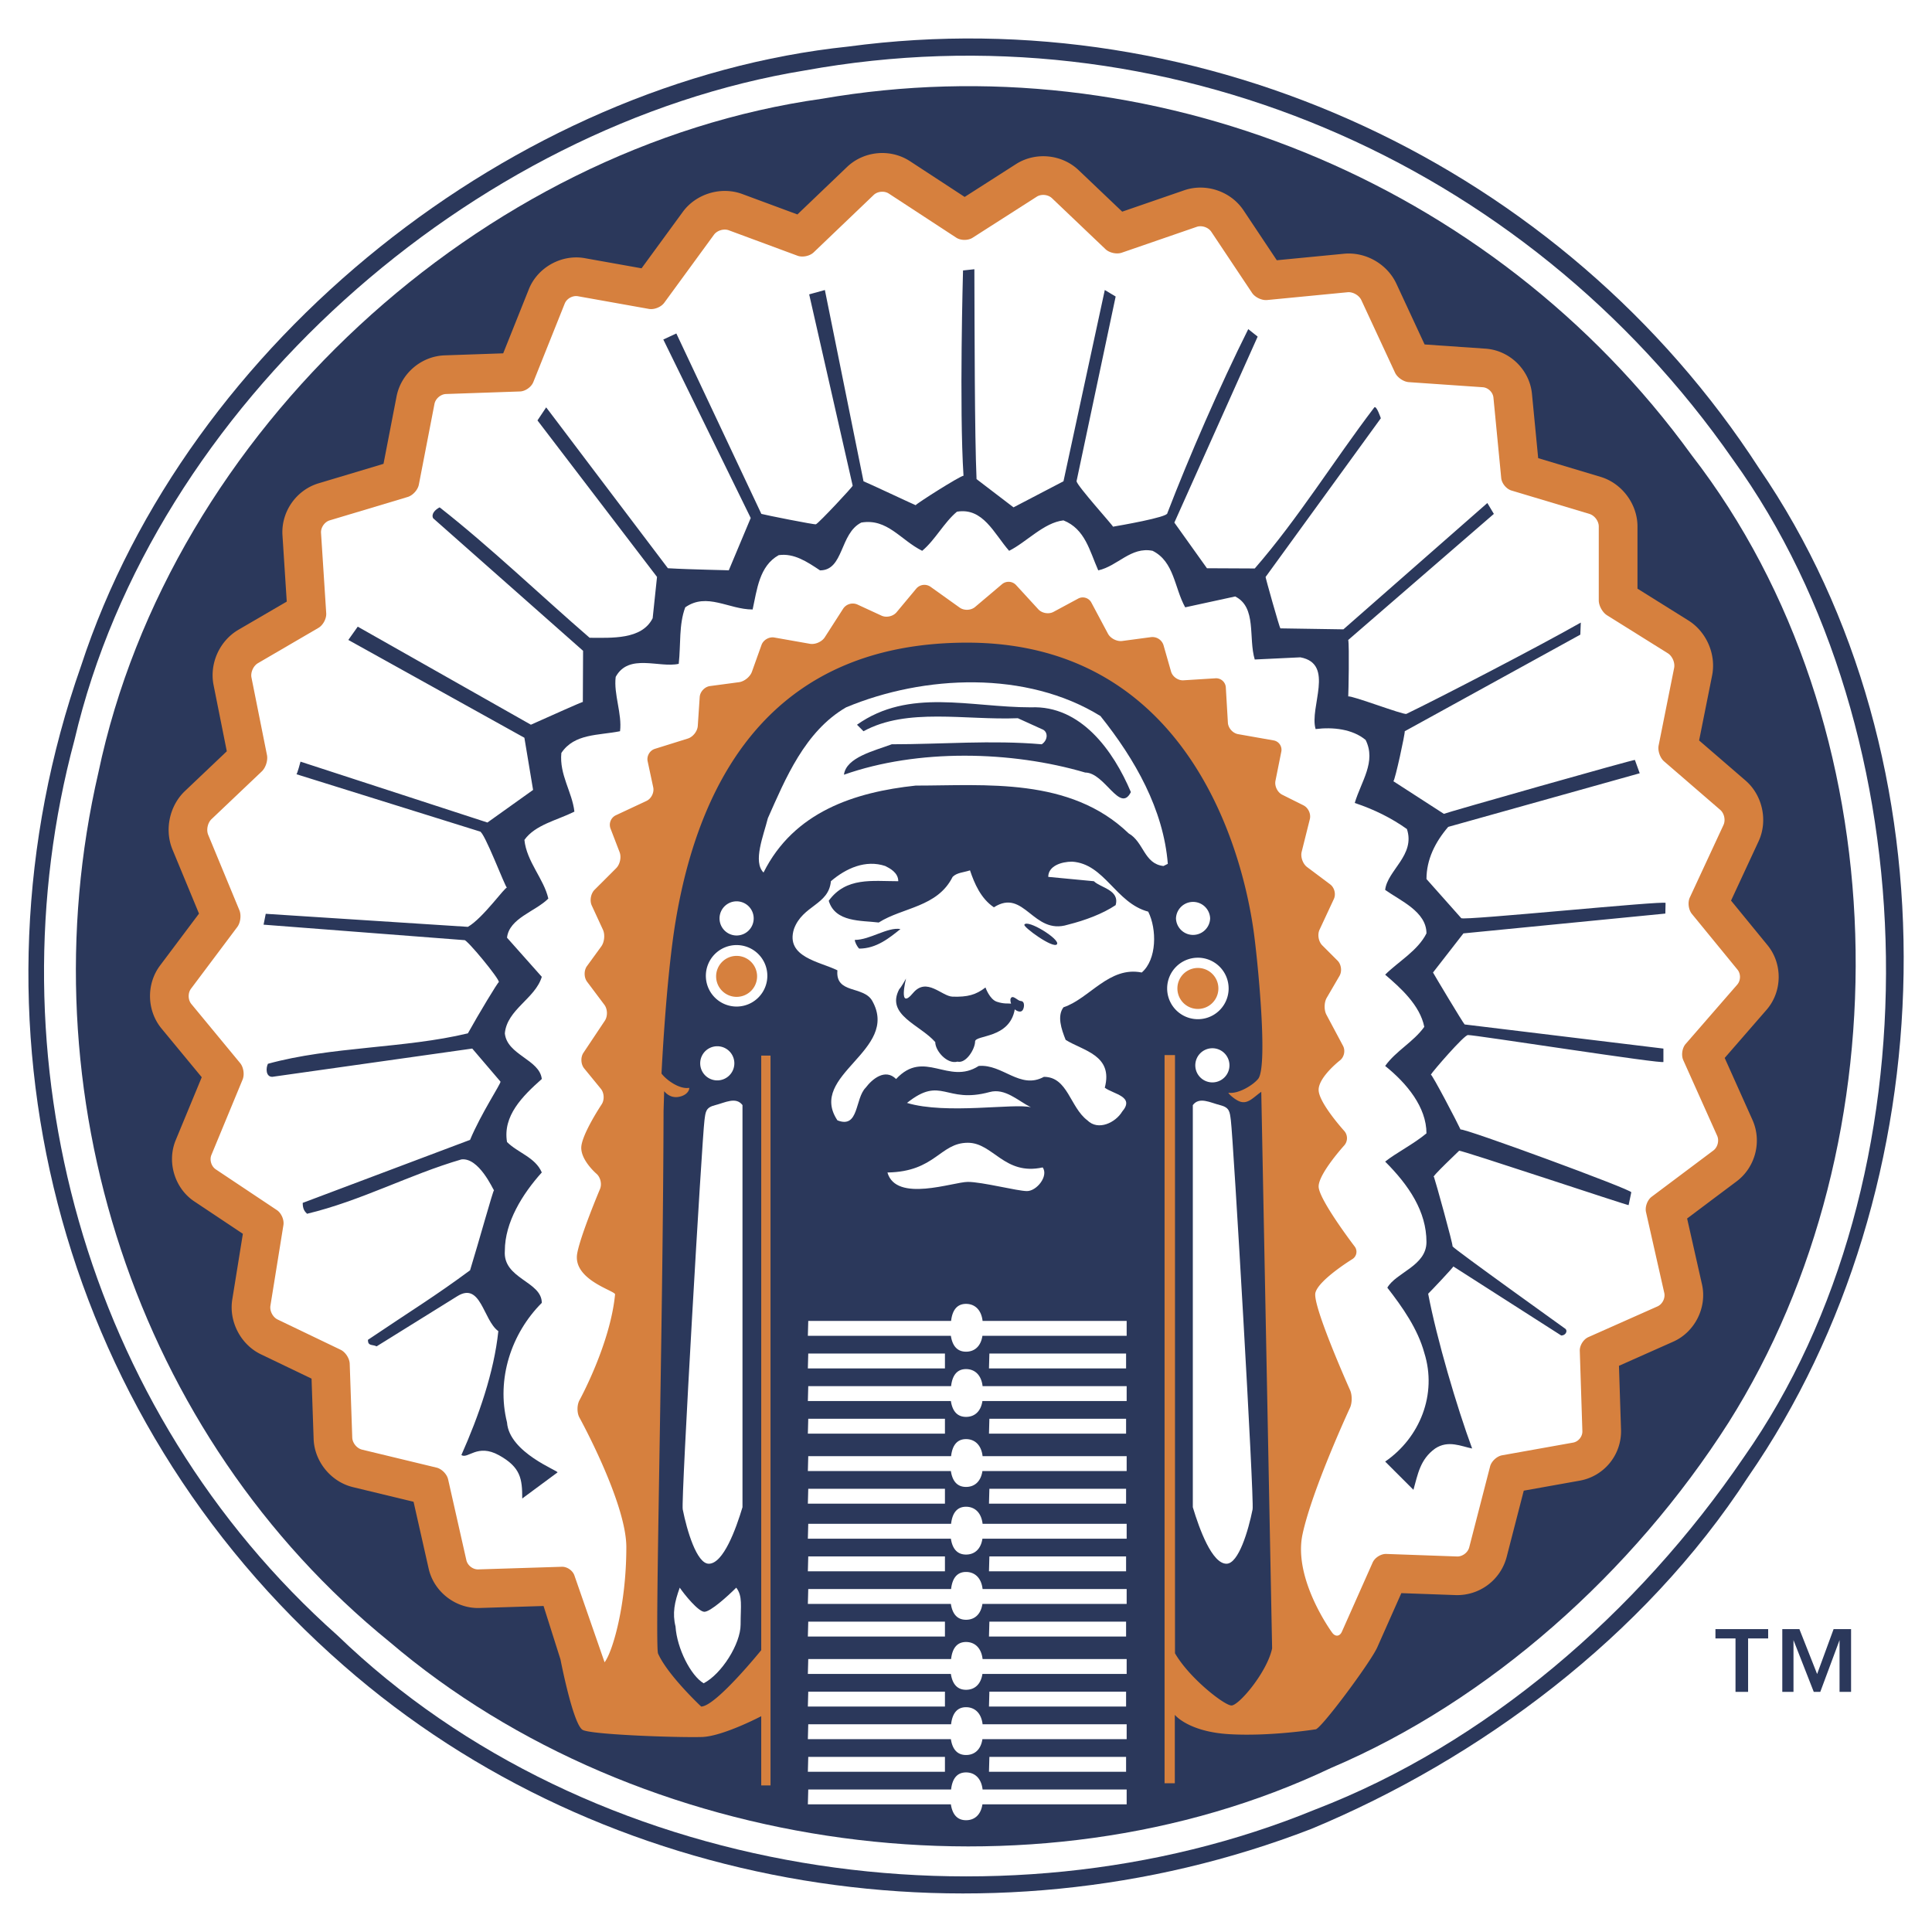 <svg xmlns="http://www.w3.org/2000/svg" width="2500" height="2500" viewBox="0 0 192.756 192.756"><g fill-rule="evenodd" clip-rule="evenodd"><path fill="#fff" d="M0 0h192.756v192.756H0V0z"/><path d="M130.826 182.471c-32.529 12.58-70.48 6.506-96.503-16.264C5.48 141.051-4.278 101.582 8.083 66.451 18.709 33.92 51.455 8.114 84.635 4.645c35.564-4.771 71.347 11.927 90.865 42.071 19.951 29.06 18.867 71.78-1.084 100.624-10.41 16.047-26.891 28.191-43.59 35.131z" fill="#2b385b"/><path d="M131.26 180.52c-31.662 13.012-72.431 6.939-97.587-17.35C8.299 140.617-1.025 105.268 7.432 73.824 15.239 40.427 47.118 12.452 80.298 7.03c35.782-6.505 71.782 8.892 92.598 38.818 19.736 27.324 20.604 71.781 1.086 99.541-10.627 15.613-25.806 28.625-42.722 35.131z" fill="#fff"/><path d="M132.777 176.398c-29.709 14.098-68.961 8.676-93.9-12.578-25.373-20.602-36.434-54.865-29.06-86.744C16.974 43.029 47.985 14.62 82.033 9.849c32.528-5.638 66.793 8.024 86.745 35.565 20.818 26.891 21.469 68.312 3.688 96.503-9.544 14.966-23.857 27.759-39.689 34.481z" fill="#2b385b"/><path d="M125.559 107.594c-.482.643-2.027 1.586-2.992 1.426-.061.039.502.602 1.043.844.857.379 1.424-.373 2.227-.934l1.082 55.529c-.49 2.346-3.281 5.67-4.047 5.697-.672.025-4.199-2.705-5.643-5.209v-59.68h-1.041v72.65h1.023v-6.826s1.34 1.688 5.436 1.928 8.592-.482 8.592-.482c.455.104 5.504-6.684 6.17-8.182l2.402-5.408 5.422.195a5.094 5.094 0 0 0 5.084-3.795l1.709-6.623 5.604-1.002a5.002 5.002 0 0 0 4.1-5.061s-.131-4.053-.205-6.395l5.416-2.408c2.154-.957 3.387-3.412 2.867-5.713l-1.484-6.576c1.793-1.348 4.936-3.703 4.936-3.703 1.879-1.408 2.545-3.988 1.584-6.131l-2.771-6.184 4.172-4.797c1.58-1.816 1.623-4.592.098-6.455l-3.637-4.446 2.75-5.921c.945-2.04.398-4.587-1.303-6.057l-4.633-4 1.297-6.481c.42-2.099-.555-4.358-2.369-5.492l-5.076-3.172v-6.21c0-2.224-1.547-4.302-3.678-4.942l-6.229-1.868-.621-6.416c-.232-2.404-2.225-4.342-4.635-4.508l-6.076-.419-2.809-6.049c-.916-1.977-3.072-3.211-5.242-3.001l-6.695.648-3.32-4.981c-1.27-1.904-3.76-2.743-5.922-1.998l-6.182 2.131-4.346-4.138c-1.676-1.597-4.309-1.85-6.258-.602l-5.114 3.272-5.452-3.565c-1.956-1.279-4.601-1.035-6.29.581l-4.945 4.73-5.503-2.038c-2.111-.782-4.607-.03-5.935 1.787l-4.111 5.625-5.67-1.012c-2.307-.412-4.703.918-5.574 3.094l-2.561 6.402-5.834.201c-2.34.081-4.362 1.808-4.807 4.107l-1.3 6.716-6.474 1.942c-2.241.672-3.757 2.854-3.607 5.189l.427 6.613-4.814 2.807c-1.894 1.105-2.916 3.378-2.486 5.528l1.319 6.6-4.179 3.97c-1.544 1.467-2.055 3.867-1.24 5.836l2.645 6.39-3.883 5.176c-1.393 1.856-1.33 4.505.148 6.294l4.009 4.854-2.597 6.277c-.902 2.18-.103 4.811 1.86 6.117l4.84 3.227-1.057 6.555c-.356 2.203.846 4.504 2.858 5.469l5.052 2.426.207 6.014c.078 2.258 1.729 4.283 3.926 4.812l6.045 1.461 1.507 6.676c.522 2.309 2.699 3.994 5.066 3.92l6.396-.199 1.689 5.332s1.266 6.557 2.23 7.039c.964.48 9.645.773 11.898.699 2.084-.07 5.9-2.074 5.9-2.074v6.904h.927v-72.816h-.927v59.324s-4.546 5.623-5.992 5.623c0 0-3.337-3.119-4.301-5.287-.34-.766.487-31.219.549-54.121l.06-1.986c.321.381.862.762 1.684.512.772-.236.863-.803.803-.844-.964.16-2.269-.783-2.751-1.426 0 0 .446-9.443 1.41-15.226 2.518-15.106 10.296-27.709 28.971-27.766 20.87-.062 27.241 18.595 28.686 28.715.382 2.668 1.454 13.315.492 14.761z" fill="#d6803e"/><path d="M60.319 165.846l-3-8.633c-.161-.51-.73-.912-1.264-.896l-8.34.262c-.534.018-1.066-.395-1.185-.916l-1.821-8.066c-.117-.52-.638-1.049-1.158-1.174l-7.429-1.793c-.519-.125-.959-.666-.977-1.199l-.254-7.375c-.019-.533-.428-1.16-.909-1.391l-6.281-3.016c-.481-.232-.806-.852-.721-1.379l1.297-8.043c.085-.527-.209-1.201-.653-1.496l-6.095-4.064c-.445-.297-.641-.941-.437-1.436l3.113-7.523c.205-.492.093-1.234-.247-1.645l-4.867-5.893c-.34-.412-.356-1.098-.036-1.525l4.618-6.157c.321-.428.416-1.181.212-1.675l-3.113-7.522c-.204-.493-.055-1.198.333-1.566l5.018-4.766c.387-.368.618-1.098.514-1.621l-1.547-7.734c-.105-.523.187-1.172.647-1.441l6.034-3.52c.461-.269.811-.925.776-1.458l-.518-8.022c-.034-.533.356-1.094.868-1.248l7.778-2.333c.512-.153 1.013-.708 1.114-1.232l1.559-8.053c.101-.524.621-.969 1.154-.987l7.376-.254c.534-.018 1.133-.439 1.331-.935l3.134-7.835c.199-.496.791-.826 1.317-.731l7.084 1.265c.526.094 1.213-.183 1.528-.613l4.958-6.786c.315-.431.983-.632 1.484-.446l6.853 2.538c.501.186 1.227.035 1.612-.334l5.986-5.726c.385-.369 1.067-.433 1.514-.14l6.728 4.399c.448.292 1.181.295 1.63.007l6.396-4.093c.449-.288 1.135-.223 1.521.146l5.34 5.086c.387.369 1.117.527 1.621.354l7.48-2.58c.506-.174 1.162.047 1.457.492l4.064 6.094c.295.445.973.766 1.504.715l8.027-.777c.531-.052 1.15.303 1.375.787l3.359 7.234c.225.484.844.911 1.377.948l7.381.509c.531.037 1.01.502 1.061 1.034l.777 8.026c.051.531.512 1.092 1.023 1.245l7.777 2.334c.512.153.932.716.932 1.249v7.376c0 .534.371 1.202.822 1.486l6.064 3.79c.453.283.738.943.633 1.467l-1.547 7.734c-.104.523.141 1.238.545 1.586l5.598 4.835c.406.349.553 1.03.326 1.515l-3.359 7.235c-.223.484-.131 1.219.207 1.632l4.553 5.565c.338.414.328 1.08-.021 1.484l-5.15 5.924c-.352.402-.459 1.131-.24 1.619l3.381 7.545c.219.486.049 1.148-.379 1.469l-6.158 4.617c-.426.32-.68 1.01-.562 1.531l1.822 8.062c.117.521-.186 1.125-.674 1.344l-6.9 3.066c-.488.217-.873.83-.855 1.365l.258 8.018c.018.533-.398 1.049-.924 1.141l-7.084 1.266c-.525.094-1.064.594-1.199 1.111l-2.084 8.078c-.135.518-.68.926-1.213.906l-7.055-.252c-.533-.02-1.148.365-1.365.854l-3.066 6.898c-.217.488-.654.535-.971.105 0 0-3.922-5.322-2.959-9.82.965-4.498 4.732-12.613 4.732-12.613.225-.482.23-1.279.012-1.766 0 0-3.779-8.432-3.459-9.717.322-1.285 3.672-3.346 3.672-3.346a.862.862 0 0 0 .236-1.281s-3.586-4.691-3.586-5.975c0-1.285 2.559-4.102 2.559-4.102a1.092 1.092 0 0 0 0-1.436s-2.559-2.816-2.559-4.102 2.125-2.938 2.125-2.938c.422-.328.561-.982.309-1.453l-1.656-3.105c-.25-.473-.236-1.234.033-1.695l1.27-2.178c.27-.463.182-1.148-.197-1.526l-1.518-1.518c-.379-.378-.502-1.082-.275-1.566l1.426-3.059c.227-.485.062-1.143-.365-1.463l-2.303-1.726c-.426-.32-.67-1.006-.541-1.524l.814-3.257c.131-.518-.154-1.137-.633-1.376l-2.117-1.059c-.479-.239-.783-.863-.68-1.387l.584-2.914a.947.947 0 0 0-.766-1.121l-3.551-.626c-.523-.093-.98-.605-1.012-1.139l-.207-3.523a.97.97 0 0 0-1.027-.909l-3.201.2c-.533.034-1.09-.359-1.236-.873l-.752-2.631a1.16 1.16 0 0 0-1.229-.805l-2.895.386c-.529.07-1.168-.258-1.42-.729l-1.656-3.106a.97.97 0 0 0-1.312-.396l-2.465 1.328c-.471.253-1.15.138-1.512-.255l-2.223-2.423a1.019 1.019 0 0 0-1.396-.088l-2.695 2.279c-.407.345-1.095.373-1.531.062l-2.917-2.084a1.065 1.065 0 0 0-1.412.182l-1.97 2.363c-.342.411-1.018.563-1.503.339l-2.413-1.114a1.152 1.152 0 0 0-1.407.41l-1.841 2.865c-.29.449-.956.74-1.481.647l-3.549-.626c-.526-.093-1.104.242-1.283.746l-.954 2.669c-.179.502-.759.972-1.289 1.042l-2.894.386c-.529.07-.992.564-1.027 1.097l-.192 2.881c-.036.533-.481 1.099-.992 1.259l-3.287 1.027c-.51.16-.835.717-.723 1.239l.557 2.6c.112.521-.192 1.134-.677 1.359l-3.056 1.43a1.058 1.058 0 0 0-.531 1.317l.909 2.364c.192.499.04 1.215-.338 1.593l-2.161 2.161c-.377.378-.503 1.084-.279 1.568l1.114 2.414c.224.485.15 1.235-.164 1.667l-1.428 1.963c-.314.432-.309 1.135.012 1.562l1.726 2.301c.32.428.34 1.141.044 1.586l-2.136 3.203c-.296.443-.262 1.146.077 1.559l1.662 2.031c.338.414.373 1.115.076 1.559 0 0-2.031 3.049-2.031 4.334s1.512 2.58 1.512 2.58c.405.348.566 1.035.358 1.527 0 0-1.939 4.588-2.272 6.414-.482 2.65 3.81 3.738 3.775 4.098-.481 4.979-3.548 10.555-3.548 10.555-.257.467-.267 1.238-.02 1.711 0 0 4.692 8.512 4.692 12.955-.001 5.781-1.367 10.439-2.17 11.484z" fill="#fff"/><path d="M67.397 162.275c.142 2.193 1.526 4.912 2.806 5.666 1.783-.916 3.687-3.928 3.687-5.855s.217-2.82-.434-3.686c-.867.865-2.578 2.408-3.181 2.408s-2.023-1.76-2.457-2.408c-.525 1.459-.747 2.561-.421 3.875zM122.367 156.014c-1.449 0-2.709-3.469-3.359-5.639v-40.119c.65-.867 1.746-.24 2.709 0 .965.242.971.648 1.086 1.52.24 1.807 2.348 37.912 2.168 38.816-.42 2.105-1.399 5.422-2.604 5.422zM70.717 156.014c1.451 0 2.711-3.469 3.361-5.639v-40.119c-.65-.867-1.747-.24-2.71 0-.964.242-.969.648-1.084 1.52-.241 1.807-2.349 37.912-2.168 38.816.418 2.105 1.396 5.422 2.601 5.422zM116.08 86.402c-1.951-.217-1.951-2.386-3.471-3.253-5.855-5.638-14.312-4.771-21.252-4.771-6.072.65-12.144 2.603-15.18 8.675-1.084-1.084 0-3.687.434-5.422 1.735-3.903 3.687-8.674 7.807-11.06 7.807-3.253 18-3.687 25.373.867 3.469 4.337 6.289 9.325 6.723 14.747l-.434.217z" fill="#fff"/><path d="M113.912 97.027c-3.254-.65-5.205 2.604-7.809 3.471-.65.867-.217 2.168.219 3.252 1.734 1.084 4.77 1.518 3.902 4.771.867.65 3.035.867 1.734 2.385-.65 1.086-2.385 1.953-3.471.869-1.734-1.303-1.951-4.338-4.336-4.338-2.385 1.301-4.121-1.301-6.506-1.086-3.036 1.953-5.421-1.734-8.241 1.303-1.085-1.084-2.385 0-3.036.867-1.084 1.084-.651 4.119-2.819 3.254-3.036-4.555 6.289-6.941 3.47-11.928-.868-1.52-3.687-.652-3.47-3.037-1.735-.867-5.205-1.301-4.337-4.12.867-2.386 3.47-2.386 3.687-4.771 1.518-1.301 3.47-2.168 5.421-1.518.435.217 1.302.65 1.302 1.518-2.602 0-5.205-.434-6.939 1.951.651 2.169 3.253 1.953 4.988 2.169 2.385-1.518 5.855-1.518 7.373-4.554.434-.434 1.084-.434 1.734-.65.434 1.301 1.084 2.819 2.385 3.687 3.037-1.952 3.904 2.819 7.373 1.735 1.736-.434 3.471-1.084 4.771-1.952.434-1.518-1.518-1.735-2.168-2.386l-4.555-.434c0-1.084 1.301-1.518 2.387-1.518 3.252.217 4.336 4.121 7.588 4.988.871 1.736.871 4.771-.647 6.072z" fill="#fff"/><path d="M108.273 77.077c-7.375-2.169-16.699-2.386-24.072.217.217-1.735 3.036-2.386 4.771-3.037 4.988 0 9.975-.433 14.963 0 .65-.433.65-1.3 0-1.517l-2.385-1.084c-5.205.216-11.061-1.084-15.398 1.301l-.65-.651c5.205-3.687 11.276-1.735 17.349-1.735 4.986-.217 8.24 4.337 9.977 8.457-1.086 2.169-2.603-1.951-4.555-1.951zM105.453 94.208c-.361.482-3.373-1.711-3.252-1.952.289-.58 3.613 1.471 3.252 1.952z" fill="#2b385b"/><path d="M102.465 118.834c-.963 0-4.457-.916-5.903-.916-1.445 0-7.156 2.096-8.023-.939 4.795-.072 5.231-2.965 8.023-2.965 2.532 0 3.639 3.303 7.469 2.459.602.867-.601 2.361-1.566 2.361zM90.49 110.039c3.47-2.771 3.796.127 8.241-1.084 1.553-.422 2.82.867 4.121 1.518-1.616-.434-8.435.748-12.362-.434z" fill="#fff"/><path d="M85.719 94.643c-.217-.217-.434-.651-.434-.868 1.518 0 3.253-1.301 4.554-1.084-1.084.867-2.384 1.952-4.12 1.952zM179.527 162.539l1.768 4.479 1.643-4.479h1.744v6.26h-1.15v-5.166l-1.922 5.166h-.65l-2.023-5.166v5.166h-1.117v-6.26h1.707zm-3.117 0v.93h-2.002v5.33h-1.256v-5.33h-2.002v-.93h5.26z" fill="#2b385b"/><path d="M116.447 98.619a3.067 3.067 0 1 1 6.134-.002 3.067 3.067 0 0 1-6.134.002z" fill="#fff"/><path d="M117.469 98.619a2.045 2.045 0 1 1 4.09-.002 2.045 2.045 0 0 1-4.09.002z" fill="#d6803e"/><path d="M70.424 97.412a3.067 3.067 0 1 1 6.133.001 3.067 3.067 0 0 1-6.133-.001z" fill="#fff"/><path d="M71.447 97.412a2.044 2.044 0 1 1 2.045 2.045 2.044 2.044 0 0 1-2.045-2.045z" fill="#d6803e"/><path d="M71.788 91.63a1.704 1.704 0 1 1 3.408 0 1.704 1.704 0 0 1-3.408 0zM69.859 106.088a1.703 1.703 0 1 1 3.407 0 1.703 1.703 0 0 1-3.407 0zM117.328 91.63a1.705 1.705 0 0 1 3.408 0 1.705 1.705 0 0 1-3.408 0zM119.256 106.328a1.704 1.704 0 1 1 3.407.001 1.704 1.704 0 0 1-3.407-.001zM112.406 131.791H98.033c-.129-1.139-.803-1.703-1.651-1.703-.85 0-1.362.564-1.491 1.703H80.64l-.04 1.484h14.269c.164 1.078.695 1.584 1.514 1.584s1.471-.506 1.633-1.584h14.391v-1.484h-.001zM94.277 135.043H80.64l-.04 1.486h13.677v-1.486zM112.35 135.043H98.711l-.041 1.486h13.68v-1.486zM112.406 138.297H98.033c-.129-1.139-.803-1.703-1.651-1.703-.85 0-1.362.564-1.491 1.703H80.64l-.04 1.484h14.269c.164 1.078.695 1.582 1.514 1.582s1.471-.504 1.633-1.582h14.391v-1.484h-.001zM94.277 141.549H80.64l-.04 1.486h13.677v-1.486zM112.35 141.549H98.711l-.041 1.486h13.68v-1.486zM112.406 145.283H98.033c-.129-1.139-.803-1.703-1.651-1.703-.85 0-1.362.564-1.491 1.703H80.64l-.04 1.486h14.269c.164 1.078.695 1.582 1.514 1.582s1.471-.504 1.633-1.582h14.391v-1.486h-.001zM94.277 148.537H80.64l-.04 1.486h13.677v-1.486zM112.35 148.537H98.711l-.041 1.486h13.68v-1.486zM112.406 152.031H98.033c-.129-1.139-.803-1.703-1.651-1.703-.85 0-1.362.564-1.491 1.703H80.64l-.04 1.486h14.269c.164 1.076.695 1.582 1.514 1.582s1.471-.506 1.633-1.582h14.391v-1.486h-.001zM94.277 155.283H80.64l-.04 1.487h13.677v-1.487zM112.35 155.283H98.711l-.041 1.487h13.68v-1.487zM112.406 158.537H98.033c-.129-1.139-.803-1.703-1.651-1.703-.85 0-1.362.564-1.491 1.703H80.64l-.04 1.486h14.269c.164 1.078.695 1.582 1.514 1.582s1.471-.504 1.633-1.582h14.391v-1.486h-.001zM94.277 161.789H80.64l-.04 1.486h13.677v-1.486zM112.35 161.789H98.711l-.041 1.486h13.68v-1.486zM112.406 165.525H98.033c-.129-1.141-.803-1.703-1.651-1.703-.85 0-1.362.562-1.491 1.703H80.64l-.04 1.484h14.269c.164 1.078.695 1.582 1.514 1.582s1.471-.504 1.633-1.582h14.391v-1.484h-.001zM94.277 168.777H80.64l-.04 1.487h13.677v-1.487zM112.35 168.777H98.711l-.041 1.487h13.68v-1.487zM112.406 172.029H98.033c-.129-1.137-.803-1.701-1.651-1.701-.85 0-1.362.564-1.491 1.701H80.64l-.04 1.486h14.269c.164 1.078.695 1.582 1.514 1.582s1.471-.504 1.633-1.582h14.391v-1.486h-.001zM112.406 178.537H98.033c-.129-1.141-.803-1.703-1.651-1.703-.85 0-1.362.562-1.491 1.703H80.64l-.04 1.484h14.269c.164 1.078.695 1.582 1.514 1.582s1.471-.504 1.633-1.582h14.391v-1.484h-.001zM94.277 175.283H80.64l-.04 1.485h13.677v-1.485zM112.35 175.283H98.711l-.041 1.485h13.68v-1.485z" fill="#fff"/><path d="M101.846 99.871c-.289-.01-.703-.533-.926-.359-.152.117-.133.361-.045.619-.285-.037-.699.053-1.422-.188s-1.131-1.422-1.131-1.422c-.963.74-1.792.961-3.283.916-1.086-.033-2.586-1.99-3.947-.361-1.518 1.816-.698-1.445-.698-1.445s-.458.842-.675 1.059c-1.374 2.578 2.072 3.543 3.59 5.277 0 .893 1.205 2.242 2.216 1.953.868.217 1.759-1.277 1.759-2.002 0-.688 3.443-.258 3.959-3.213.258.213.547.287.721.152.224-.173.352-.97-.118-.986z" fill="#2b385b"/><path d="M162.488 120.232c.17.145-16.818-5.543-16.914-5.422.145-.115-2.92 2.754-2.506 2.613.133.342 1.918 6.768 1.854 6.928.17.289 11.422 8.338 11.277 8.24.217.219 0 .652-.434.652l-10.771-6.893c.17-.072-2.385 2.627-2.506 2.725.867 4.553 2.867 11.322 4.387 15.443-1.086-.217-2.387-.867-3.688 0-1.518 1.086-1.734 2.604-2.168 4.121l-2.82-2.818c3.471-2.387 5.205-6.723 3.904-10.844-.65-2.387-2.17-4.555-3.688-6.506.867-1.52 3.904-2.168 3.904-4.555 0-3.035-1.736-5.639-4.121-8.023 1.084-.867 2.82-1.734 4.121-2.818 0-2.604-1.951-4.988-4.121-6.725 1.084-1.518 2.82-2.385 3.904-3.902-.434-2.168-2.385-3.904-3.904-5.205 1.301-1.301 3.254-2.385 4.121-4.12 0-2.169-2.602-3.254-4.121-4.337.217-1.952 3.037-3.47 2.17-6.073-1.518-1.084-3.254-1.952-5.205-2.602.65-2.169 2.168-4.121 1.084-6.289-1.301-1.084-3.254-1.301-4.988-1.084-.65-2.169 1.953-6.507-1.518-7.157l-4.555.217c-.65-2.169.217-5.205-1.951-6.289l-4.988 1.084c-1.084-1.952-1.084-4.555-3.252-5.639-2.168-.434-3.471 1.519-5.422 1.952-.867-1.952-1.301-4.121-3.471-4.988-1.951.217-3.686 2.169-5.422 3.036-1.518-1.734-2.602-4.338-5.204-3.903-1.301 1.084-2.168 2.819-3.47 3.903-2.169-1.084-3.47-3.253-6.072-2.819-2.168 1.085-1.735 4.771-4.12 4.771-1.301-.868-2.603-1.735-4.121-1.519-1.952 1.085-2.168 3.47-2.603 5.421-2.385 0-4.554-1.734-6.722-.216-.651 1.735-.435 3.687-.651 5.638-1.952.434-4.988-1.084-6.289 1.302-.217 1.735.651 3.687.434 5.422-2.169.434-4.554.216-5.855 2.168-.217 2.169 1.084 3.903 1.301 5.855-1.735.867-3.904 1.301-4.987 2.819.216 2.168 1.951 3.903 2.385 5.855-1.301 1.301-3.904 1.951-4.121 3.903l3.47 3.903c-.651 2.17-3.47 3.254-3.687 5.639.217 2.168 3.47 2.604 3.687 4.555-1.952 1.734-3.904 3.686-3.47 6.287 1.084 1.086 2.819 1.52 3.47 3.037-1.952 2.17-3.687 4.988-3.687 7.809-.217 2.818 3.687 3.035 3.687 5.203-3.036 3.035-4.554 7.59-3.47 11.928.217 3.035 5.205 4.844 5.037 4.988l-3.518 2.602c0-1.951-.145-3.107-2.313-4.312s-3.108.41-3.759-.023c1.735-3.904 3.253-8.242 3.687-12.361-1.518-1.086-1.735-4.988-4.12-3.471l-8.024 4.988c-.434-.217-.868 0-.868-.65 4.506-3.035 6.675-4.338 10.192-6.939.868-2.82 2.313-8.049 2.386-7.977-.121-.145-1.518-3.301-3.253-3.084-5.205 1.518-9.976 4.119-15.397 5.422-.216-.217-.434-.434-.434-1.086l16.698-6.287c1.084-2.604 3.084-5.615 3.036-5.809l-2.819-3.301-19.952 2.82c-.65 0-.65-.867-.433-1.301 6.289-1.736 13.662-1.52 19.951-3.037 1.084-1.951 2.988-5.107 3.084-5.107.145-.242-3.253-4.362-3.446-4.193l-20.023-1.542.216-1.084 20.168 1.301c1.519-.868 3.759-4.072 3.903-3.904-.168 0-2.289-5.687-2.722-5.614l-18.289-5.71c.072.024.409-1.253.409-1.253l18.649 6.072 4.555-3.252-.867-5.205-17.566-9.759.94-1.326 17.276 9.783c1.952-.868 5.205-2.337 5.181-2.265l.024-5.108-14.96-13.227c-.216-.434.217-.867.651-1.085 4.988 3.904 10.192 8.892 14.963 13.012 2.168 0 5.204.217 6.289-1.952l.434-4.12-11.927-15.614.868-1.301c-.024-.049 7.807 10.336 12.144 16.048 2.434.145 6.313.192 6.072.217L74.9 51.68l-8.722-17.807 1.301-.602 8.482 18c.312.096 5.373 1.108 5.445 1.036.313-.145 3.76-3.831 3.664-3.855l-4.338-19.083 1.566-.434 3.855 19.083c.29.097 5.205 2.41 5.205 2.386.048-.146 4.41-2.916 4.771-2.94-.434-6.723-.048-20.481-.048-20.481l1.132-.121c.023 6.12.023 16.529.217 20.939l3.688 2.818 4.986-2.602 4.121-19.083 1.084.651-3.904 18.433c.121.531 3.615 4.386 3.639 4.53.555-.096 5.494-.94 5.422-1.349 2.17-5.639 5.252-12.723 8.072-18.361l.939.747-8.312 18.554 3.252 4.555 4.771.023c4.338-4.988 7.807-10.65 11.928-16.071.217-.217.65 1.084.65 1.084l-11.494 15.831c-.072-.097 1.398 5.108 1.471 5.132l6.289.097 14.361-12.603.65 1.085-14.529 12.578c.119.554.023 5.373 0 5.638.287-.144 5.564 1.88 5.807 1.735 3.252-1.566 13.205-6.723 17.396-9.108l-.049 1.205-17.518 9.638c.049.216-.963 4.867-1.131 4.987l5.035 3.253c.049-.072 19.301-5.542 19.061-5.374l.48 1.325-19.107 5.35c-1.301 1.518-2.168 3.252-2.168 5.204l3.469 3.903c.217.265 20.385-1.783 20.385-1.518l-.023 1.06-20.145 1.977-3.035 3.903c.145.266 2.963 4.988 3.156 5.182l19.832 2.408v1.326c.24.289-18.988-2.723-19.494-2.676-.338-.072-3.543 3.639-3.711 3.953.096-.119 2.734 4.943 2.963 5.469.32-.17 17.1 6 17.037 6.266l-.266 1.276z" fill="#2b385b"/></g></svg>